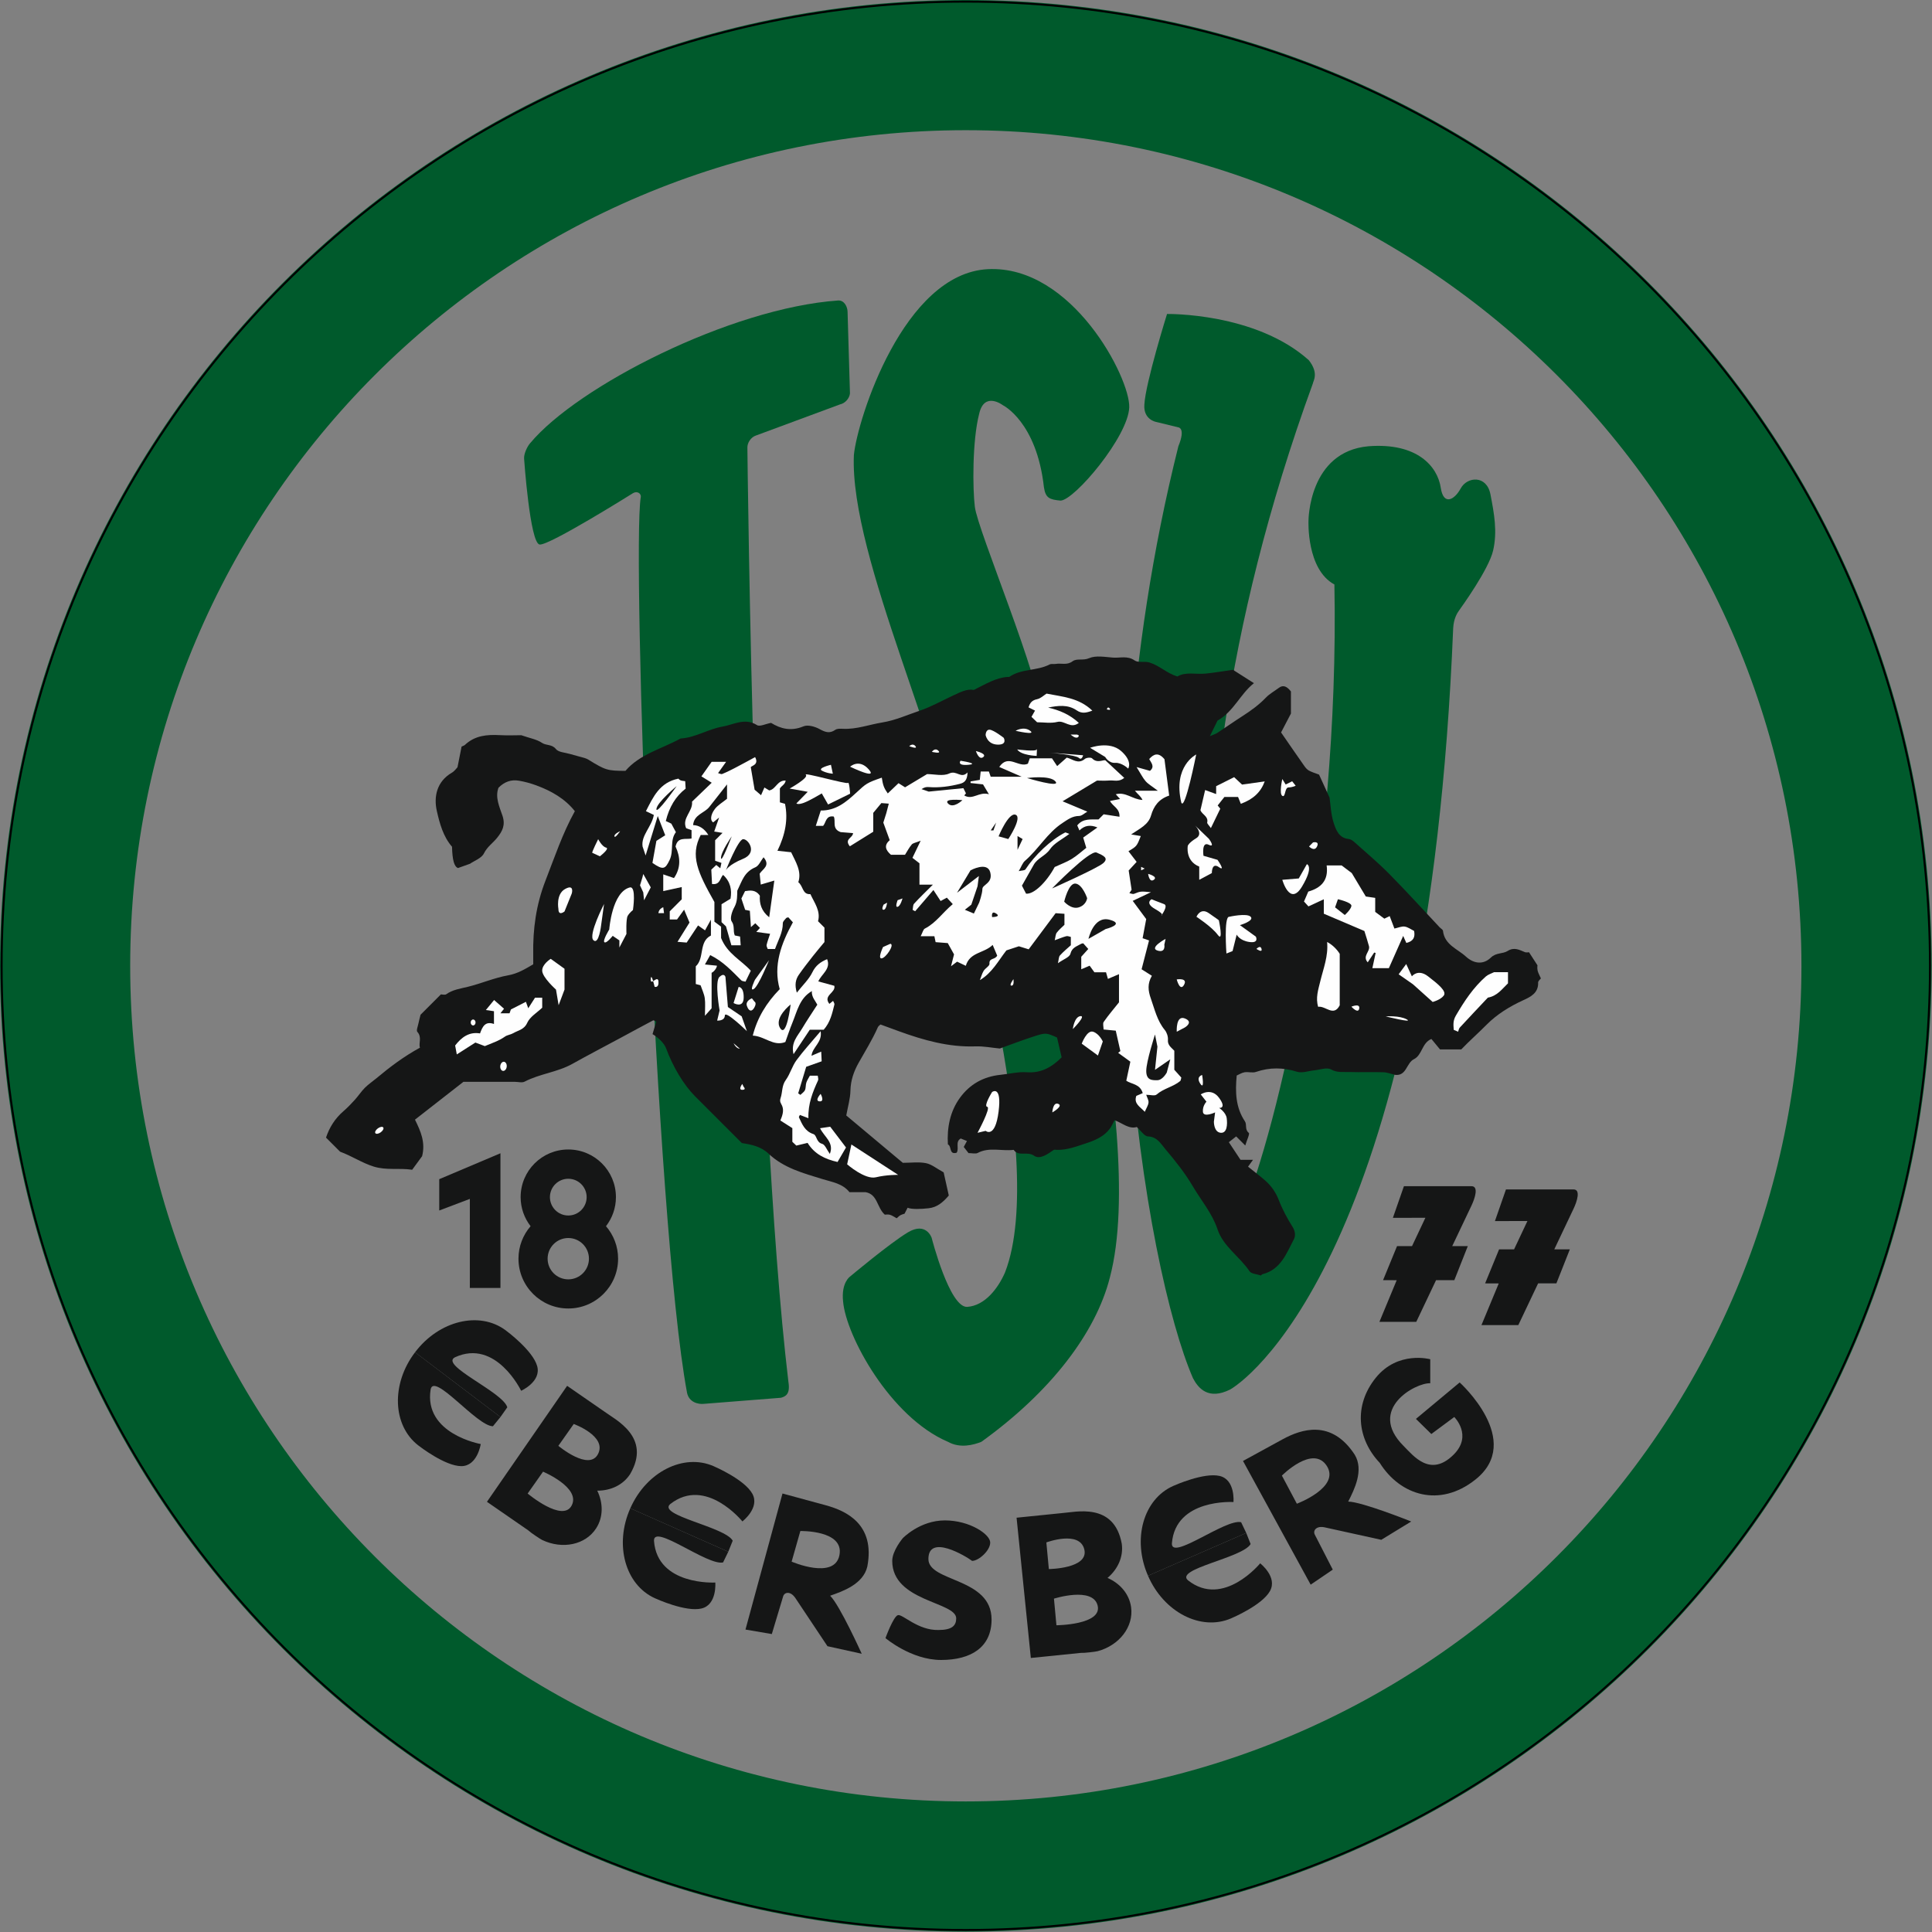 <?xml version="1.0" encoding="UTF-8"?>
<svg width="213px" height="213px" viewBox="0 0 213 213" version="1.1" xmlns="http://www.w3.org/2000/svg" xmlns:xlink="http://www.w3.org/1999/xlink">
    <rect x="0" y="0" width="213" height="213" fill="#808080" stroke="none"/>
    <!-- Generator: Sketch 62 (91390) - https://sketch.com -->
    <title>Logo-tsv-ebe</title>
    <desc>Created with Sketch.</desc>
    <g id="Page-1" stroke="none" stroke-width="1" fill="none" fill-rule="evenodd">
        <g id="Logo_TSV-EBERSBERG" transform="translate(0, -2)">
            <g id="Logo-tsv-ebe" transform="translate(0.108, 2.108)">
                <path d="M106.371,0.072 C47.664,0.072 0.072,47.664 0.072,106.371 C0.072,165.079 47.664,212.67 106.371,212.67 C165.078,212.67 212.67,165.079 212.67,106.371 C212.67,47.664 165.078,0.072 106.371,0.072 Z M106.371,198.497 C55.491,198.497 14.245,157.251 14.245,106.371 C14.245,55.491 55.491,14.246 106.371,14.246 C157.251,14.246 198.497,55.492 198.497,106.371 C198.497,157.251 157.251,198.497 106.371,198.497 L106.371,198.497 Z" id="Fill-1" fill="#005A2C"></path>
                <g id="Group-110" transform="translate(34.892, 28.85)">
                    <path d="M22.781,21.608 C22.743,21.053 23.151,20.234 23.448,19.904 C28.664,13.634 45.538,5.002 57.414,4.169 C58.084,4.14 58.434,4.864 58.443,5.42 L58.707,14.412 C58.654,14.966 58.165,15.511 57.619,15.623 L48.309,19.07 C47.784,19.256 47.375,19.863 47.399,20.42 C47.399,20.419 48.128,91.551 51.922,123.398 C52.135,124.731 51.634,124.994 51.097,125.144 L42.592,125.814 C42.04,125.878 40.963,125.68 40.743,124.586 C37.236,105.658 34.664,31.939 35.637,25.897 C35.74,25.446 35.242,25.127 34.771,25.422 C34.771,25.422 25.569,31.194 24.497,31.075 C23.426,30.956 22.781,21.608 22.781,21.608" id="Fill-2" fill="#005A2C"></path>
                    <path d="M89.497,15.956 C89.616,12.742 83.187,0.241 73.903,0.718 C64.617,1.194 59.536,17.25 59.14,21.194 C58.621,32.504 69.75,54.931 70.427,64.997 C70.427,64.997 80.718,98.649 75.807,111.313 C75.048,113.069 73.59,114.988 71.641,115.122 C69.691,115.256 67.712,107.503 67.712,107.503 C67.712,107.503 67.102,105.702 65.093,106.908 C63.084,108.113 58.707,111.788 58.707,111.788 C58.707,111.788 57.726,112.458 57.95,114.527 C58.262,118.292 63.142,127.295 69.519,130.003 C70.851,130.747 72.325,130.346 73.188,130.003 C80.851,124.497 85.807,117.979 87.355,111.908 C91.789,95.3 80.211,55.36 79.974,50.599 C79.735,45.837 72.801,29.587 72.474,26.908 C72.235,25.003 72.176,19.676 72.95,16.67 C73.516,14.14 75.569,15.718 75.569,15.718 C75.569,15.718 79.289,17.533 80.092,24.765 C80.272,25.956 80.711,26.122 81.934,26.233 C83.485,26.164 89.378,19.17 89.497,15.956" id="Fill-3" fill="#005A2C"></path>
                    <path d="M101.808,105.123 C101.808,105.123 89.736,68.158 109.735,13.337 C109.758,13.069 110.45,12.206 109.289,10.747 C103.397,5.48 93.664,5.658 93.664,5.658 C93.664,5.658 91.283,13.277 91.164,15.658 C91.045,17.325 92.473,17.563 92.473,17.563 L94.914,18.158 C94.914,18.158 95.747,18.218 94.914,20.241 C83.318,66.481 91.402,111.194 96.521,122.979 C97.102,124.095 98.218,125.435 100.628,124.23 C103.307,122.681 122.473,107.325 125.211,40.301 C125.271,39.23 125.646,38.647 125.866,38.337 C126.087,38.026 129.14,33.813 129.616,31.73 C130.093,29.646 129.735,27.682 129.319,25.539 C128.902,23.396 126.759,23.575 126.045,24.884 C125.331,26.194 124.14,26.789 123.843,24.825 C123.486,22.444 121.224,19.825 115.866,20.241 C109.259,20.837 109.259,28.456 109.259,28.456 C109.259,28.456 109.021,33.813 112.116,35.48 C112.712,66.551 105.926,95.361 101.808,105.123" id="Fill-4" fill="#005A2C"></path>
                    <path d="M11.365,82.916 C12.1,82.18 12.816,81.465 13.61,80.67 C13.758,80.67 14.05,80.762 14.201,80.654 C14.915,80.15 15.734,80.042 16.552,79.842 C18.054,79.477 19.498,78.842 21.012,78.572 C22.069,78.383 22.884,77.886 23.789,77.353 C23.789,76.992 23.794,76.643 23.788,76.295 C23.738,73.483 24.099,70.796 25.147,68.109 C26.149,65.538 27.016,62.928 28.376,60.473 C27.289,59.097 25.786,58.241 24.129,57.63 C23.508,57.401 22.857,57.222 22.204,57.111 C21.368,56.968 20.618,57.218 19.956,57.891 C19.566,58.941 20.063,59.988 20.39,60.953 C20.748,62.01 20.392,62.68 19.804,63.412 C19.338,63.992 18.714,64.394 18.353,65.127 C18.09,65.662 17.295,65.935 16.818,66.269 C16.329,66.444 15.912,66.592 15.496,66.741 C15.075,66.593 14.87,65.865 14.836,64.395 C13.854,63.269 13.468,61.8 13.162,60.462 C12.806,58.9 13.135,57.205 14.821,56.228 C15.118,56.055 15.33,55.736 15.439,55.627 C15.615,54.739 15.757,54.021 15.889,53.353 C16.062,53.268 16.181,53.239 16.257,53.167 C17.351,52.128 18.689,52.013 20.102,52.09 C20.992,52.138 21.888,52.098 22.47,52.098 C23.421,52.431 24.173,52.55 24.745,52.936 C25.227,53.261 25.849,53.069 26.287,53.623 C26.571,53.982 27.29,54.005 27.819,54.161 C28.35,54.318 28.89,54.449 29.422,54.602 C29.58,54.647 29.738,54.712 29.876,54.798 C31.738,55.951 31.978,56.027 33.956,56.027 C35.524,54.186 37.944,53.613 40.033,52.461 C41.678,52.365 43.097,51.411 44.65,51.151 C45.85,50.949 47.117,50.133 48.456,50.984 C48.765,51.181 49.411,50.847 50.008,50.738 C51.052,51.386 52.213,51.696 53.589,51.117 C54.061,50.919 54.843,51.143 55.349,51.419 C55.972,51.76 56.456,51.948 57.091,51.504 C57.297,51.36 57.648,51.378 57.929,51.391 C59.432,51.464 60.83,50.926 62.279,50.691 C63.726,50.455 65.026,49.858 66.388,49.398 C67.659,48.967 68.806,48.312 69.997,47.76 C70.85,47.364 71.614,46.951 72.361,47.107 C73.687,46.453 74.773,45.761 76.098,45.671 C76.157,45.666 76.234,45.694 76.274,45.666 C77.607,44.745 79.312,45.026 80.71,44.301 C80.899,44.203 81.171,44.277 81.398,44.237 C82.008,44.133 82.629,44.413 83.252,43.946 C83.713,43.6 84.415,43.895 85.067,43.608 C85.815,43.279 86.822,43.477 87.709,43.542 C88.497,43.601 89.303,43.306 90.085,43.851 C90.51,44.148 91.159,43.899 91.757,44.089 C92.861,44.441 93.643,45.272 94.805,45.624 C95.71,45.074 96.841,45.414 97.923,45.304 C98.946,45.2 99.961,45.023 100.929,44.885 C101.7,45.375 102.394,45.818 103.245,46.359 C101.717,47.572 101.025,49.481 99.231,50.484 C99.015,50.924 98.754,51.453 98.385,52.204 C98.78,52.032 99.025,51.963 99.226,51.831 C100.164,51.216 101.08,50.566 102.025,49.961 C102.948,49.369 103.82,48.731 104.584,47.934 C104.971,47.53 105.488,47.254 105.939,46.911 C106.508,46.476 106.911,46.759 107.323,47.271 C107.323,48.024 107.323,48.848 107.323,49.709 C106.988,50.349 106.631,51.035 106.236,51.792 C107.083,53.017 107.939,54.265 108.809,55.504 C108.944,55.696 109.114,55.894 109.315,56.002 C109.653,56.181 110.029,56.29 110.426,56.444 C110.768,57.194 111.133,57.996 111.579,58.971 C111.698,59.766 111.726,60.824 112.043,61.786 C112.29,62.539 112.617,63.435 113.684,63.539 C113.889,63.559 114.109,63.697 114.268,63.839 C115.575,65.008 116.923,66.136 118.153,67.382 C120.054,69.305 121.87,71.311 123.723,73.282 C123.845,73.412 124.071,73.524 124.086,73.663 C124.259,75.213 125.687,75.651 126.618,76.506 C127.483,77.3 128.532,77.423 129.357,76.621 C129.957,76.038 130.668,76.231 131.215,75.885 C131.941,75.428 132.504,75.764 133.129,76.018 C133.279,76.079 133.473,76.027 133.572,76.027 C133.855,76.463 134.098,76.84 134.503,77.466 C134.503,77.462 134.46,77.754 134.515,78.028 C134.568,78.292 134.72,78.536 134.881,78.911 C134.811,79.009 134.571,79.192 134.577,79.364 C134.62,80.532 133.726,80.953 132.928,81.318 C131.425,82.007 130.029,82.87 128.888,84.022 C127.974,84.946 126.995,85.802 126.103,86.737 C125.386,86.737 124.672,86.737 123.759,86.737 C123.511,86.437 123.175,86.03 122.809,85.586 C121.749,86.022 121.809,87.354 120.885,87.814 C120.041,88.234 120.08,89.689 118.81,89.545 C118.378,89.444 117.95,89.269 117.516,89.256 C116.268,89.216 115.015,89.274 113.767,89.229 C113.096,89.204 112.44,89.336 111.739,88.943 C111.281,88.686 110.507,88.989 109.876,89.048 C109.247,89.108 108.556,89.377 108.004,89.203 C106.46,88.719 104.983,88.701 103.459,89.222 C103.087,89.35 102.624,89.192 102.218,89.257 C101.902,89.308 101.608,89.502 101.344,89.617 C101.171,91.454 101.232,93.146 102.246,94.659 C102.499,95.038 102.208,95.568 102.679,95.941 C102.805,96.041 102.47,96.723 102.288,97.332 C101.869,96.912 101.62,96.663 101.287,96.33 C101.074,96.499 100.815,96.703 100.479,96.967 C100.894,97.592 101.292,98.195 101.766,98.911 C102.166,98.911 102.608,98.911 103.141,98.911 C102.923,99.212 102.798,99.386 102.596,99.666 C103.24,100.183 103.865,100.655 104.455,101.166 C105.153,101.771 105.657,102.492 106,103.382 C106.395,104.406 106.929,105.389 107.513,106.32 C107.809,106.79 107.836,107.311 107.661,107.643 C106.834,109.206 106.221,111.001 104.202,111.515 C104.106,111.539 104.032,111.652 104.019,111.663 C103.558,111.504 102.954,111.486 102.76,111.195 C101.676,109.58 99.865,108.464 99.239,106.594 C98.637,104.793 97.434,103.404 96.508,101.834 C95.65,100.377 94.581,99.029 93.483,97.737 C92.993,97.159 92.59,96.374 91.564,96.329 C91.155,96.312 90.772,95.685 90.329,95.292 C89.461,95.547 88.793,94.891 87.878,94.538 C87.706,94.852 87.563,95.204 87.342,95.498 C86.699,96.347 85.739,96.761 84.787,97.073 C83.731,97.419 82.669,97.84 81.519,97.813 C81.401,97.81 81.249,97.765 81.168,97.82 C80.501,98.277 79.65,98.914 79.005,98.458 C78.259,97.93 77.314,98.597 76.755,97.813 C75.439,97.976 74.071,97.472 72.786,98.153 C72.553,98.276 72.2,98.17 71.778,98.17 C71.656,98.014 71.481,97.788 71.251,97.491 C71.329,97.348 71.434,97.154 71.606,96.837 C71.485,96.789 71.275,96.704 70.911,96.556 C71.116,96.487 71.029,96.504 70.953,96.543 C70.26,96.899 70.785,97.647 70.468,98.128 C69.596,98.378 69.943,97.385 69.503,97.215 C69.394,95.353 69.744,93.558 70.839,92.063 C71.913,90.594 73.393,89.732 75.328,89.535 C76.284,89.438 77.25,89.186 78.22,89.256 C79.791,89.372 80.968,88.684 82.044,87.616 C81.878,86.897 81.714,86.187 81.537,85.425 C80.338,84.899 80.328,84.871 78.935,85.321 C77.68,85.727 76.447,86.202 75.227,86.639 C74.339,86.556 73.431,86.371 72.53,86.403 C69.583,86.505 66.827,85.724 64.105,84.735 C63.442,84.495 62.781,84.249 62.076,83.991 C62.023,84.042 61.846,84.147 61.779,84.299 C61.176,85.672 60.378,86.937 59.649,88.241 C59.137,89.156 58.781,90.157 58.76,91.274 C58.743,92.172 58.47,93.065 58.3,94.02 C60.426,95.801 62.492,97.531 64.534,99.241 C65.449,99.241 66.298,99.121 67.093,99.28 C67.714,99.404 68.266,99.875 69.036,100.293 C69.212,101.082 69.418,102.007 69.603,102.845 C68.938,103.626 68.302,104.147 67.376,104.251 C66.519,104.346 65.482,104.381 65.064,104.193 C64.976,104.364 64.885,104.54 64.723,104.852 C64.675,104.87 64.462,104.919 64.273,105.017 C64.126,105.093 64.011,105.228 63.861,105.355 C63.6,105.215 63.369,105.046 63.111,104.968 C62.905,104.907 62.665,104.956 62.547,104.956 C61.664,104.166 61.768,102.727 60.443,102.479 C59.853,102.479 59.265,102.479 58.654,102.479 C57.902,101.523 56.746,101.364 55.693,101.04 C53.56,100.383 51.403,99.821 49.714,98.216 C48.912,97.454 47.861,97.224 46.79,97.064 C45.072,95.347 43.347,93.621 41.622,91.896 C40.394,90.667 39.192,88.674 38.432,86.609 C38.248,86.11 37.637,85.461 36.94,85.052 C37.075,84.6 37.214,84.133 37.353,83.67 C37.205,83.61 37.069,83.504 37.007,83.537 C35.833,84.156 34.669,84.792 33.501,85.421 C31.7,86.392 29.885,87.336 28.1,88.333 C26.445,89.258 24.512,89.416 22.837,90.292 C22.557,90.439 22.134,90.313 21.776,90.313 C19.931,90.313 18.086,90.313 16.09,90.313 C14.399,91.634 12.613,93.027 10.751,94.481 C11.392,95.78 11.922,96.994 11.537,98.51 C11.243,98.912 10.841,99.46 10.442,100.005 C8.988,99.791 7.615,100.091 6.207,99.656 C4.923,99.26 3.818,98.502 2.496,98.014 C2.046,97.565 1.503,97.021 0.943,96.461 C1.311,95.349 1.931,94.356 2.861,93.552 C3.31,93.164 3.724,92.731 4.123,92.291 C4.509,91.865 4.823,91.373 5.226,90.969 C5.614,90.58 6.081,90.271 6.505,89.916 C7.978,88.682 9.506,87.526 11.299,86.548 C11.128,86.034 11.55,85.4 11.012,84.804 C10.874,84.651 11.073,84.183 11.135,83.863 C11.188,83.588 11.266,83.318 11.365,82.916" id="Fill-5" fill="#151616"></path>
                    <path d="M82.895,62.976 C82.086,63.592 81.223,63.994 80.763,64.668 C80.265,65.401 79.388,65.635 78.969,66.382 C78.562,67.107 78.151,67.829 77.667,68.684 C77.796,68.934 77.972,69.277 78.12,69.564 C78.976,69.671 80.379,68.287 81.279,66.627 C81.978,66.303 82.608,66.079 83.164,65.736 C83.744,65.379 84.253,64.909 84.76,64.514 C84.649,64.144 84.543,63.789 84.421,63.383 C84.955,63.003 85.449,62.652 85.989,62.268 C85.233,61.957 84.589,62.02 84.004,62.598 C83.885,62.322 83.82,62.174 83.764,62.042 C84.415,61.228 85.311,61.41 86.112,61.383 C86.351,61.143 86.562,60.933 86.677,60.817 C87.279,60.91 87.803,60.991 88.422,61.087 C88.465,60.148 87.676,59.953 87.378,59.348 C87.722,59.28 88.083,59.209 88.483,59.13 C88.311,58.94 88.2,58.816 88.013,58.608 C89.101,58.31 89.851,59.179 90.958,59.236 C90.767,58.821 90.443,58.614 90.121,58.216 C90.9,58.216 91.581,58.216 92.647,58.216 C91.991,57.715 91.588,57.492 91.302,57.166 C90.979,56.796 90.762,56.335 90.308,55.61 C91.002,55.806 91.381,55.914 91.782,56.027 C92.341,55.563 91.925,55.149 91.697,54.726 C92.202,54.151 92.725,53.957 93.38,54.744 C93.542,55.989 93.717,57.345 93.9,58.755 C92.761,59.13 92.197,59.916 91.901,60.946 C91.606,61.969 90.675,62.38 89.708,63.037 C90.179,63.116 90.472,63.165 90.772,63.215 C90.329,64.339 90.329,64.339 89.411,64.887 C89.688,65.25 89.959,65.603 90.312,66.063 C90.05,66.347 89.782,66.638 89.436,67.014 C89.525,67.598 89.626,68.264 89.758,69.133 C89.774,69.108 89.659,69.286 89.513,69.511 C89.699,69.543 89.888,69.638 90.019,69.588 C90.735,69.306 90.73,69.293 91.891,69.407 C91.091,69.787 90.514,70.06 89.881,70.361 C90.375,71.027 90.829,71.639 91.368,72.367 C91.249,73 91.114,73.719 90.971,74.479 C91.132,74.534 91.338,74.606 91.68,74.724 C91.399,75.809 91.114,76.912 90.859,77.902 C91.362,78.221 91.692,78.43 91.992,78.621 C91.496,79.481 91.564,80.241 91.875,81.119 C92.301,82.324 92.571,83.57 93.415,84.597 C93.643,84.874 93.79,85.327 93.762,85.683 C93.714,86.277 94.122,86.511 94.467,86.887 C94.467,87.55 94.467,88.254 94.467,88.984 C94.734,89.283 94.999,89.578 95.239,89.845 C95.185,90.019 95.187,90.165 95.115,90.225 C94.338,90.869 93.288,91.035 92.51,91.715 C92.307,91.892 91.82,91.741 91.368,91.741 C91.467,92.046 91.647,92.33 91.622,92.594 C91.593,92.907 91.387,93.204 91.211,93.618 C90.676,93.041 89.976,92.728 90.277,91.861 C90.51,91.761 90.744,91.661 90.985,91.558 C90.691,90.528 89.723,90.579 89.172,90.191 C89.328,89.46 89.47,88.797 89.62,88.092 C89.136,87.74 88.707,87.429 88.277,87.118 C88.358,87.053 88.439,86.988 88.519,86.922 C88.358,86.21 88.197,85.497 88.01,84.671 C87.639,84.636 87.193,84.592 86.668,84.541 C86.668,84.245 86.556,83.886 86.687,83.698 C87.213,82.944 87.814,82.244 88.367,81.548 C88.367,80.562 88.367,79.566 88.367,78.442 C87.922,78.632 87.579,78.778 87.147,78.963 C87.073,78.707 87.015,78.504 86.938,78.237 C86.559,78.237 86.16,78.237 85.659,78.237 C85.474,77.979 85.273,77.701 85.133,77.509 C84.79,77.655 84.55,77.757 84.206,77.904 C84.206,77.356 84.206,76.956 84.206,76.524 C84.432,76.275 84.698,75.979 84.981,75.665 C84.745,75.398 84.593,75.228 84.427,75.042 C84.345,75.061 84.251,75.062 84.182,75.103 C83.72,75.382 83.186,75.488 83.009,76.2 C82.916,76.575 82.238,76.803 81.635,77.233 C81.733,76.83 81.717,76.531 81.859,76.376 C82.256,75.94 82.717,75.564 83.058,75.252 C83.058,74.853 83.058,74.62 83.058,74.337 C82.889,74.304 82.712,74.215 82.568,74.253 C82.198,74.349 81.842,74.501 81.279,74.703 C81.374,74.326 81.372,74.047 81.504,73.87 C81.751,73.542 82.077,73.274 82.353,72.999 C82.353,72.615 82.353,72.26 82.353,71.786 C82.076,71.767 81.799,71.748 81.38,71.72 C80.444,72.975 79.468,74.283 78.411,75.702 C78.204,75.639 77.835,75.525 77.329,75.368 C76.971,75.486 76.448,75.658 75.953,75.821 C75.05,76.983 74.381,78.298 73.034,79.096 C73.167,78.756 73.258,78.391 73.443,78.082 C73.621,77.788 74.112,77.533 74.089,77.297 C74.025,76.621 74.698,76.881 74.939,76.397 C74.812,76.097 74.641,75.692 74.44,75.218 C73.494,76.153 71.925,75.993 71.479,77.521 C71.176,77.376 70.89,77.24 70.519,77.064 C70.38,77.168 70.202,77.301 69.848,77.568 C69.973,77.078 70.059,76.74 70.181,76.261 C70.019,75.969 69.777,75.534 69.49,75.017 C69.055,74.983 68.609,74.949 68.15,74.913 C68.108,74.712 68.074,74.549 68.014,74.261 C67.6,74.261 67.159,74.261 66.502,74.261 C66.718,73.849 66.778,73.511 66.962,73.417 C68.196,72.789 68.928,71.643 70.042,70.72 C69.764,70.418 69.577,70.214 69.387,70.008 C69.152,70.135 68.924,70.258 68.701,70.378 C68.421,69.948 68.182,69.582 67.908,69.164 C67.202,69.986 66.549,70.745 65.896,71.504 C65.803,71.454 65.711,71.404 65.618,71.355 C65.667,71.122 65.64,70.82 65.778,70.67 C66.4,69.991 67.068,69.355 67.848,68.575 C67.252,68.575 66.853,68.575 66.37,68.575 C66.37,67.767 66.37,67.014 66.37,66.219 C66.069,65.985 65.791,65.769 65.596,65.618 C65.877,65.032 66.11,64.546 66.502,63.73 C65.955,63.95 65.66,63.982 65.519,64.146 C65.23,64.482 65.024,64.888 64.776,65.28 C64.229,65.28 63.711,65.28 63.225,65.28 C62.615,64.752 62.441,64.222 63.092,63.672 C62.851,63.011 62.625,62.393 62.385,61.734 C62.485,61.421 62.607,61.055 62.716,60.684 C62.806,60.372 62.881,60.055 62.988,59.643 C62.796,59.628 62.518,59.607 62.169,59.58 C61.93,59.869 61.666,60.187 61.276,60.658 C61.276,61.197 61.276,61.954 61.276,62.739 C60.394,63.288 59.545,63.816 58.694,64.346 C58.042,63.534 59.013,63.447 59.049,62.892 C58.585,62.854 58.038,62.81 57.678,62.781 C56.68,62.421 57.18,61.59 56.921,61.065 C56.032,60.916 56.083,61.719 55.747,62.095 C55.505,62.095 55.268,62.095 54.94,62.095 C55.123,61.53 55.297,60.995 55.49,60.4 C57.16,60.421 58.288,59.462 59.37,58.465 C60.5,57.425 60.535,57.358 62.217,56.777 C62.338,57.607 62.461,57.938 62.875,58.516 C63.249,58.16 63.619,57.807 64.06,57.387 C64.274,57.522 64.507,57.667 64.783,57.841 C65.569,57.369 66.377,56.883 67.208,56.385 C68.013,56.385 68.967,56.641 69.648,56.319 C70.491,55.921 70.943,56.959 71.67,56.202 C71.64,57.107 71.308,57.334 70.814,57.462 C69.688,57.752 68.553,57.902 67.389,57.816 C67.167,57.798 66.943,57.813 66.593,58.041 C66.808,58.115 67.022,58.188 67.392,58.315 C68.391,58.216 69.712,58.086 71.212,57.936 C71.236,57.986 71.364,58.244 71.495,58.509 C71.506,58.496 71.409,58.616 71.308,58.74 C72.256,59.295 72.92,58.282 74.026,58.605 C73.69,58.043 73.523,57.766 73.376,57.52 C72.874,57.465 72.438,57.417 72.001,57.369 C72.003,57.309 72.004,57.25 72.007,57.192 C72.334,57.136 72.66,57.082 73.02,57.021 C73.05,56.733 73.081,56.451 73.119,56.098 C73.387,56.098 73.663,56.098 74.022,56.098 C74.062,56.215 74.134,56.418 74.223,56.676 C75.24,56.676 76.277,56.676 77.637,56.676 C76.62,56.232 75.899,55.918 75.167,55.599 C76.171,54.117 77.272,55.719 78.324,55.24 C78.369,55.109 78.442,54.903 78.53,54.647 C79.268,54.647 80.025,54.647 80.98,54.647 C81.09,54.812 81.286,55.107 81.55,55.503 C81.951,55.15 82.246,54.888 82.607,54.568 C83.212,54.699 83.851,55.353 84.604,54.712 C84.776,54.564 85.283,54.524 85.405,54.653 C85.955,55.234 86.654,54.782 86.864,54.864 C87.723,55.663 88.302,56.202 88.947,56.804 C88.371,57.279 87.827,57.051 87.34,57.089 C86.809,57.131 86.273,57.099 85.942,57.099 C84.635,57.885 83.483,58.579 82.149,59.383 C83.151,59.802 83.941,60.134 84.877,60.526 C84.566,60.698 84.269,60.998 83.97,61 C83.224,61.004 82.706,61.402 82.136,61.776 C80.464,62.873 79.494,64.659 78.008,65.94 C77.727,66.182 77.6,66.6 77.316,67.082 C77.624,67.007 77.965,67.026 78.057,66.885 C79.063,65.346 80.841,63.632 82.441,62.818 C82.474,62.8 82.542,62.85 82.895,62.976" id="Fill-6" fill="#FEFEFE"></path>
                    <path d="M54.503,80.312 C53.159,81.081 52.887,82.514 52.365,83.786 C52.073,84.497 51.834,85.231 51.583,85.923 C50.263,86.443 49.331,85.284 47.992,85.216 C48.496,83.245 49.482,81.616 50.963,80.095 C50.224,77.481 51.124,75.07 52.415,72.726 C52.235,72.528 52.081,72.358 51.913,72.174 C51.831,72.202 51.719,72.204 51.672,72.26 C51.532,72.434 51.306,72.628 51.307,72.813 C51.311,73.866 50.773,74.734 50.447,75.665 C50.169,75.665 49.932,75.665 49.641,75.665 C49.599,75.531 49.486,75.362 49.516,75.225 C49.598,74.85 49.741,74.487 49.903,73.991 C49.4,73.924 48.921,73.861 48.379,73.789 C48.556,73.593 48.67,73.468 48.784,73.344 C48.618,73.178 48.45,73.01 48.269,72.829 C48.146,72.938 48.023,73.048 47.788,73.256 C47.746,72.614 47.709,72.055 47.67,71.455 C47.496,71.42 47.335,71.386 47.152,71.349 C47.021,70.957 46.882,70.541 46.736,70.104 C46.85,69.874 46.997,69.577 47.139,69.287 C47.718,69.2 48.303,69.107 48.773,69.792 C48.716,70.627 48.919,71.472 49.803,72.171 C49.989,70.836 50.162,69.598 50.368,68.124 C49.777,68.298 49.389,68.412 48.873,68.564 C48.831,68.157 48.793,67.774 48.752,67.364 C49.075,66.849 49.978,66.485 49.179,65.555 C48.871,65.955 48.656,66.498 48.279,66.658 C47.706,66.901 47.311,67.257 47.012,67.744 C46.754,68.165 46.574,68.635 46.285,69.238 C46.26,69.731 46.329,70.4 45.96,71.059 C45.703,71.517 45.449,72.312 45.667,72.625 C46.028,73.144 45.791,73.652 46.009,74.174 C46.138,74.201 46.301,74.234 46.59,74.292 C46.609,74.558 46.632,74.88 46.66,75.261 C46.291,75.261 46.01,75.261 45.634,75.261 C45.467,74.673 45.285,74.034 45.039,73.171 C45.012,73.145 44.797,72.942 44.548,72.706 C44.548,72.091 44.548,71.453 44.548,70.733 C44.837,70.555 45.17,70.351 45.536,70.126 C45.709,69.162 45.538,68.246 44.719,67.497 C44.367,67.849 44.402,68.628 43.501,68.501 C43.475,67.98 43.446,67.425 43.42,66.921 C43.651,66.703 43.814,66.549 43.968,66.403 C44.11,66.519 44.23,66.62 44.41,66.768 C44.459,66.54 44.493,66.378 44.537,66.175 C44.31,66.098 44.103,66.027 43.843,65.939 C43.843,65.322 43.843,64.685 43.843,63.679 C43.995,63.527 44.349,63.174 44.657,62.865 C44.453,62.833 44.125,62.781 43.74,62.719 C43.902,62.258 44.036,61.874 44.282,61.173 C43.876,61.506 43.755,61.603 43.632,61.704 C43.297,61.538 43.3,60.912 43.808,60.238 C44.133,59.807 44.647,59.519 45.154,59.103 C45.154,58.746 45.154,58.304 45.154,57.52 C44.375,58.511 43.789,59.264 43.195,60.012 C42.643,60.706 41.52,60.832 41.413,62.008 C42.057,62.022 42.646,62.377 43.092,63.095 C42.769,63.095 42.492,63.095 42.253,63.095 C41.073,65.387 41.911,67.204 43.762,70.486 C43.762,71.145 43.762,71.853 43.762,72.653 C44.007,72.836 44.29,73.047 44.498,73.203 C44.498,73.814 44.498,74.288 44.498,74.454 C45.202,76.215 46.7,76.875 47.775,78.064 C47.594,78.436 47.404,78.828 47.191,79.268 C47.029,79.221 46.824,79.225 46.723,79.124 C45.699,78.103 44.719,77.033 43.299,76.34 C43.123,76.656 42.941,76.977 42.717,77.374 C43.153,77.418 43.597,77.463 44.04,77.507 C44.037,77.739 43.723,78.182 43.454,78.288 C43.454,79.614 43.454,80.966 43.454,82.205 C43.215,82.472 43.06,82.647 42.718,83.031 C42.718,82.237 42.778,81.653 42.699,81.091 C42.63,80.608 42.4,80.149 42.238,79.668 C42.094,79.631 41.933,79.589 41.709,79.53 C41.709,78.915 41.709,78.275 41.709,77.578 C42.699,76.682 42.007,74.86 43.379,74.182 C43.379,73.683 43.379,73.284 43.379,72.432 C43.036,73.053 42.874,73.347 42.728,73.612 C42.393,73.375 42.218,73.251 41.961,73.069 C41.546,73.693 41.16,74.274 40.705,74.959 C40.494,74.941 40.172,74.915 39.694,74.876 C40.193,74.074 40.601,73.418 41.017,72.751 C40.822,72.285 40.653,71.879 40.423,71.331 C40.141,71.721 39.906,72.045 39.64,72.415 C39.446,72.415 39.166,72.415 38.838,72.415 C38.838,72.095 38.838,71.814 38.838,71.514 C39.281,71.072 39.743,70.609 40.16,70.191 C40.16,69.744 40.16,69.341 40.16,68.838 C39.453,68.994 38.824,69.132 38.122,69.286 C38.122,68.642 38.122,68.123 38.122,67.44 C38.489,67.566 38.82,67.68 39.303,67.847 C40.09,66.71 40.012,65.505 39.478,64.375 C39.717,63.255 40.59,63.627 41.242,63.485 C41.242,63.162 41.242,62.882 41.242,62.566 C41.059,62.499 40.853,62.424 40.646,62.349 C40.152,61.229 41.411,60.499 41.297,59.422 C41.999,58.747 42.726,58.049 43.466,57.338 C43.087,57.104 42.767,56.907 42.328,56.636 C42.758,56.026 43.158,55.459 43.458,55.033 C44.05,55.033 44.45,55.033 45.052,55.033 C44.691,55.538 44.441,55.89 44.165,56.276 C44.314,56.31 44.506,56.422 44.629,56.371 C45.138,56.161 45.63,55.912 46.119,55.658 C46.834,55.285 47.541,54.895 48.249,54.513 C48.722,55.383 47.804,55.462 47.773,55.631 C47.937,56.589 48.05,57.255 48.195,58.107 C48.291,58.189 48.54,58.403 48.904,58.713 C49.069,58.334 49.172,58.098 49.275,57.862 C49.453,57.971 49.632,58.079 49.804,58.184 C50.535,58.075 50.68,57.053 51.615,57.096 C51.566,57.526 51.19,57.642 50.981,57.97 C50.981,58.409 50.981,58.928 50.981,59.499 C51.105,59.535 51.264,59.58 51.545,59.661 C51.905,61.371 51.574,63.064 50.713,64.839 C51.35,64.907 51.784,64.953 52.221,65 C52.72,66.068 53.407,67.093 53.014,68.306 C53.569,68.739 53.451,69.684 54.345,69.617 C54.787,70.583 55.495,71.471 55.188,72.606 C55.437,72.854 55.647,73.065 55.895,73.312 C55.895,73.793 55.895,74.311 55.895,74.902 C55.487,75.396 55.041,75.914 54.62,76.451 C54.094,77.121 53.569,77.794 53.081,78.492 C52.708,79.023 52.593,79.622 52.848,80.482 C53.504,79.647 54.187,79.012 54.565,78.229 C54.92,77.495 55.447,77.1 56.188,76.787 C56.634,77.877 55.561,78.43 55.217,79.242 C55.417,79.89 55.335,80.352 54.503,80.312" id="Fill-7" fill="#FEFEFE"></path>
                    <path d="M109.253,70.971 C109.07,70.769 108.915,70.6 108.763,70.433 C108.928,70.049 109.08,69.698 109.236,69.337 C110.641,68.938 111.484,68.109 111.261,66.457 C111.831,66.457 112.347,66.457 112.916,66.457 C113.203,66.674 113.559,66.942 114.029,67.296 C114.481,68.048 115.022,68.952 115.578,69.879 C115.939,69.932 116.268,69.981 116.615,70.032 C116.615,70.538 116.615,71.004 116.615,71.576 C116.902,71.79 117.232,72.035 117.622,72.324 C117.7,72.287 117.928,72.176 118.21,72.039 C118.394,72.523 118.564,72.971 118.731,73.413 C119.172,73.319 119.533,73.147 119.861,73.196 C120.224,73.25 120.557,73.505 120.901,73.673 C121.033,74.338 120.851,74.809 120.046,75 C119.937,74.758 119.832,74.522 119.699,74.225 C119.157,75.444 118.633,76.625 118.121,77.778 C117.45,77.778 116.932,77.778 116.302,77.778 C116.426,77.202 116.544,76.652 116.662,76.103 C116.609,76.088 116.556,76.075 116.502,76.061 C116.269,76.416 116.034,76.77 115.789,77.139 C115.159,76.444 116.087,75.951 115.927,75.354 C115.785,74.819 115.608,74.292 115.422,73.683 C114.052,73.1 112.54,72.456 110.95,71.779 C110.95,71.267 110.95,70.826 110.95,70.186 C110.294,70.49 109.812,70.713 109.253,70.971" id="Fill-8" fill="#FEFEFE"></path>
                    <path d="M58.271,97.55 C57.852,98.268 57.573,98.748 57.339,99.148 C55.95,98.839 54.8,98.28 54.036,97.044 C53.627,97.141 53.261,97.229 52.795,97.341 C52.742,97.291 52.579,97.136 52.355,96.924 C52.355,96.459 52.355,95.941 52.355,95.416 C51.886,95.118 51.458,94.845 51.033,94.575 C51.264,94.034 51.442,93.486 51.235,92.975 C51.111,92.668 50.913,92.529 51.063,92.087 C51.279,91.448 51.176,90.74 51.631,90.11 C52.111,89.447 52.326,88.593 52.809,87.933 C53.583,86.876 54.481,85.91 55.475,84.728 C55.681,85.979 54.575,86.451 54.466,87.439 C54.85,87.275 55.119,87.16 55.537,86.981 C55.557,87.395 55.569,87.673 55.588,88.05 C55.044,88.243 54.48,88.443 53.882,88.655 C53.599,89.592 53.298,90.587 52.998,91.581 C53.08,91.638 53.161,91.695 53.244,91.751 C53.416,91.578 53.652,91.433 53.746,91.224 C53.857,90.975 53.812,90.66 53.899,90.395 C53.982,90.136 54.146,89.904 54.288,89.633 C54.547,89.633 54.827,89.633 55.156,89.633 C55.173,89.826 55.25,90.017 55.191,90.146 C54.608,91.421 54.077,92.707 54.126,94.322 C53.74,94.174 53.467,94.069 53.19,93.963 C53.161,94.034 53.053,94.165 53.084,94.231 C53.439,94.989 53.727,95.76 54.677,96.073 C55.066,96.202 54.978,96.975 55.634,97.145 C55.959,97.23 56.156,97.802 56.487,98.259 C56.989,96.989 55.868,96.391 55.412,95.425 C55.824,95.365 56.091,95.327 56.53,95.262 C57.066,95.967 57.639,96.72 58.271,97.55" id="Fill-9" fill="#FEFEFE"></path>
                    <path d="M18.45,86.374 C17.972,86.194 17.663,86.078 17.41,85.982 C16.728,86.416 16.118,86.805 15.361,87.289 C15.281,86.862 15.233,86.601 15.179,86.306 C15.884,85.399 16.715,84.773 17.922,84.974 C18.196,84.224 18.49,83.592 19.459,83.934 C19.459,83.396 19.459,82.998 19.459,82.527 C19.148,82.481 18.82,82.431 18.568,82.394 C18.837,82.067 19.117,81.726 19.473,81.293 C19.843,81.617 20.212,81.94 20.57,82.254 C20.43,82.43 20.336,82.548 20.172,82.755 C20.561,82.755 20.841,82.755 21.177,82.755 C21.229,82.607 21.301,82.4 21.324,82.335 C21.946,82.017 22.469,81.749 22.981,81.488 C23.046,81.667 23.12,81.873 23.239,82.203 C23.527,81.753 23.759,81.391 23.987,81.034 C24.224,81.034 24.46,81.034 24.778,81.034 C24.778,81.432 24.778,81.824 24.778,82.14 C24.21,82.685 23.429,83.134 23.13,83.799 C22.784,84.574 22.129,84.623 21.585,84.948 C21.305,85.114 20.935,85.139 20.674,85.323 C19.985,85.812 19.192,86.06 18.45,86.374" id="Fill-10" fill="#FEFEFE"></path>
                    <path d="M37.367,63.745 C37.793,63.475 38.122,63.266 38.339,63.128 C38.051,62.386 37.795,61.724 37.517,61.009 C37.11,62.332 36.71,63.63 36.178,65.358 C35.987,64.794 35.915,64.58 35.842,64.365 C35.661,63.146 36.846,62.203 37.086,60.89 C36.775,60.741 36.533,60.625 36.212,60.472 C37.016,58.906 37.721,57.3 39.798,56.885 C39.777,56.867 39.882,57.002 40.02,57.067 C40.164,57.134 40.341,57.132 40.543,57.167 C40.558,57.426 40.572,57.654 40.591,57.987 C39.478,58.841 38.778,60.038 38.404,61.559 C38.564,61.635 38.744,61.72 39.012,61.847 C39.136,62.079 39.319,62.417 39.517,62.786 C38.826,63.681 39.308,64.848 38.822,65.858 C38.339,66.861 38.127,67.002 36.93,66.177 C37.074,65.375 37.231,64.501 37.367,63.745" id="Fill-11" fill="#FEFEFE"></path>
                    <path d="M101.934,57.541 C102.703,57.433 103.538,57.316 104.433,57.191 C103.998,58.387 103.152,59.166 101.799,59.66 C101.686,59.381 101.547,59.036 101.495,58.908 C100.81,58.908 100.46,58.908 99.987,58.908 C99.797,59.149 99.541,59.472 99.247,59.842 C99.264,59.864 99.359,59.982 99.534,60.201 C99.239,60.807 98.917,61.473 98.498,62.337 C98.285,62.024 98.066,61.844 98.093,61.718 C98.241,61.041 97.549,60.869 97.345,60.372 C97.503,59.695 97.667,58.989 97.864,58.143 C98.222,58.273 98.599,58.41 99.079,58.586 C99.079,58.203 99.079,57.924 99.079,57.717 C99.748,57.381 100.336,57.086 101.061,56.722 C101.233,56.883 101.479,57.114 101.934,57.541" id="Fill-12" fill="#FEFEFE"></path>
                    <path d="M111.312,74.895 C111.86,75.172 112.391,75.693 112.703,76.2 C112.703,78.068 112.703,79.959 112.703,81.874 C112.027,83.193 111.125,81.894 110.326,82.042 C110.025,81.068 110.334,80.157 110.561,79.217 C110.901,77.811 111.457,76.447 111.312,74.895" id="Fill-13" fill="#FEFEFE"></path>
                    <path d="M125.274,84.582 C125.239,84.05 125.164,83.596 125.511,83.003 C126.437,81.419 127.432,79.91 128.817,78.693 C129.058,78.482 129.396,78.384 129.706,78.225 C130.188,78.225 130.707,78.225 131.253,78.225 C131.253,78.624 131.253,78.971 131.253,79.452 C130.642,80.025 130.085,80.851 129.034,81.028 C128,82.127 126.962,83.222 125.938,84.332 C125.834,84.444 125.814,84.634 125.756,84.788 C125.595,84.719 125.434,84.65 125.274,84.582" id="Fill-14" fill="#FEFEFE"></path>
                    <path d="M80.556,49.052 C81.803,49.341 82.932,49.806 83.94,50.742 C83.019,51.449 82.374,50.431 81.577,50.631 C80.856,50.813 80.054,50.67 79.339,50.67 C79.124,50.463 78.953,50.298 78.718,50.074 C78.844,49.852 78.976,49.62 79.11,49.384 C78.888,49.274 78.651,49.156 78.396,49.029 C78.549,48.523 78.784,48.242 79.329,48.13 C79.737,48.046 80.09,47.691 80.379,47.511 C82.139,47.863 83.935,47.957 85.428,49.389 C84.708,49.653 84.254,49.735 83.686,49.347 C82.731,48.696 81.643,48.829 80.556,49.052" id="Fill-15" fill="#FEFEFE"></path>
                    <path d="M54.503,80.312 C54.741,79.956 54.979,79.599 55.217,79.242 C55.802,79.401 56.387,79.561 56.983,79.724 C57.171,80.499 55.696,80.78 56.437,81.718 C56.556,81.622 56.674,81.527 56.846,81.387 C56.901,81.528 57.02,81.676 56.992,81.787 C56.752,82.751 56.545,83.734 55.814,84.566 C55.33,84.566 54.813,84.566 54.281,84.566 C53.699,85.44 53.14,86.28 52.486,87.264 C52.166,85.982 52.948,85.247 53.434,84.428 C53.948,83.562 54.516,82.728 55.108,81.806 C54.92,81.423 54.461,80.971 54.503,80.312" id="Fill-16" fill="#FEFEFE"></path>
                    <path d="M7.252,95.342 C7.164,95.223 6.9,95.267 6.661,95.442 C6.422,95.616 6.299,95.855 6.386,95.974 C6.474,96.093 6.738,96.049 6.977,95.874 C7.216,95.699 7.339,95.461 7.252,95.342" id="Fill-17" fill="#FEFEFE"></path>
                    <path d="M20.154,88.566 C20.184,88.289 20.367,88.08 20.563,88.101 C20.759,88.122 20.894,88.365 20.865,88.642 C20.835,88.92 20.652,89.129 20.456,89.108 C20.26,89.087 20.125,88.844 20.154,88.566" id="Fill-18" fill="#FEFEFE"></path>
                    <path d="M17.429,83.768 C17.429,83.949 17.309,84.096 17.161,84.096 C17.013,84.096 16.893,83.949 16.893,83.768 C16.893,83.587 17.013,83.441 17.161,83.441 C17.309,83.441 17.429,83.587 17.429,83.768" id="Fill-19" fill="#FEFEFE"></path>
                    <path d="M26.298,80.144 L26.588,81.864 L27.236,80.144 L27.236,77.846 L25.718,76.752 C25.718,76.752 24.731,77.355 24.778,78.091 C24.825,78.828 26.298,80.144 26.298,80.144" id="Fill-20" fill="#FEFEFE"></path>
                    <path d="M26.566,71.261 C26.566,72.087 27.236,71.529 27.236,71.529 L28.039,69.542 C28.039,69.542 28.352,68.471 27.303,69.051 C26.254,69.631 26.566,71.261 26.566,71.261" id="Fill-21" fill="#FEFEFE"></path>
                    <path d="M32.169,73.515 C32.169,73.515 31.416,74.743 31.636,74.922 C31.856,75.1 32.548,74.218 32.548,74.218 L33.285,74.72 L33.285,75.502 L34.066,74.007 C34.066,74.007 33.999,72.377 34.2,72.02 C34.401,71.663 34.781,71.372 34.781,71.372 C34.781,71.372 35.182,68.729 34.445,68.879 C32.459,69.386 32.169,73.515 32.169,73.515" id="Fill-22" fill="#FEFEFE"></path>
                    <path d="M31.596,70.703 C31.596,70.703 29.819,74.14 30.425,74.698 C31.03,75.256 31.276,73.024 31.276,73.024 L31.596,70.703 Z" id="Fill-23" fill="#FEFEFE"></path>
                    <polygon id="Fill-24" fill="#FEFEFE" points="35.919 67.399 36.745 68.872 36.008 70.296 35.919 69.43 35.561 68.65 35.824 67.779"></polygon>
                    <path d="M38.122,71.06 C37.593,71.261 37.593,71.713 37.593,71.713 L38.207,71.713 L38.122,71.06 Z" id="Fill-25" fill="#FEFEFE"></path>
                    <path d="M36.745,78.984 C36.7,79.81 37.526,78.472 37.593,79.242 C37.66,80.01 37.169,79.832 37.169,79.832 C37.169,79.832 36.789,78.158 36.745,78.984" id="Fill-26" fill="#FEFEFE"></path>
                    <path d="M44.334,82.443 L44.066,83.56 C44.066,83.56 44.892,83.627 44.914,83.002 C44.936,82.376 47.347,84.728 47.347,84.728 L46.767,83.091 L45.249,82.064 L44.981,78.755 C44.981,78.755 44.847,78.236 44.311,78.755 C43.776,79.274 44.334,82.443 44.334,82.443" id="Fill-27" fill="#FEFEFE"></path>
                    <path d="M45.874,81.626 C45.874,81.626 46.968,82.265 46.99,81.038 C47.012,79.81 46.432,79.85 46.432,79.85 L45.874,81.626 Z" id="Fill-28" fill="#FEFEFE"></path>
                    <path d="M48.24,79.051 C48.24,79.051 47.57,80.412 48.106,80.078 C48.642,79.743 49.78,76.908 49.78,76.908 L48.24,79.051 Z" id="Fill-29" fill="#FEFEFE"></path>
                    <path d="M47.899,81.105 C47.899,81.105 47.146,81.372 47.347,81.953 C47.548,82.533 47.883,82.644 48.173,82.109 C48.463,81.573 48.173,81.462 48.173,81.462 L47.899,81.105 Z" id="Fill-30" fill="#FEFEFE"></path>
                    <path d="M58.865,97.221 L58.397,99.408 C58.397,99.408 60.361,101.127 61.566,100.836 C62.771,100.546 64.021,100.569 64.021,100.569 L58.865,97.221 Z" id="Fill-31" fill="#FEFEFE"></path>
                    <path d="M45.874,86.057 C46.187,86.684 46.566,86.662 46.566,86.662 L45.874,86.057 Z" id="Fill-32" fill="#FEFEFE"></path>
                    <path d="M46.834,90.546 C46.834,90.546 46.342,91.194 46.834,91.194 C47.325,91.193 46.99,90.87 46.99,90.87 L46.834,90.546 Z" id="Fill-33" fill="#FEFEFE"></path>
                    <path d="M55.472,91.64 C55.472,91.64 54.758,92.421 55.36,92.466 C55.964,92.51 55.472,91.64 55.472,91.64" id="Fill-34" fill="#FEFEFE"></path>
                    <path d="M52.168,81.78 C52.168,81.78 50.298,83.232 51.009,84.386 C51.72,85.539 52.168,81.78 52.168,81.78" id="Fill-35" fill="#151616"></path>
                    <path d="M45.026,66.997 C45.026,66.997 46.365,63.604 46.923,63.56 C47.481,63.515 48.574,65.049 46.923,65.725 C45.272,66.401 45.026,66.997 45.026,66.997" id="Fill-36" fill="#151616"></path>
                    <path d="M45.673,63.247 C45.673,63.247 44.468,64.982 44.49,65.636 C44.512,66.29 45.673,63.247 45.673,63.247" id="Fill-37" fill="#151616"></path>
                    <path d="M39.601,57.711 C39.601,57.711 37.414,59.52 37.37,60.234 C37.325,60.948 39.601,57.711 39.601,57.711" id="Fill-38" fill="#151616"></path>
                    <path d="M30.947,63.559 C30.947,63.559 31.373,64.389 31.819,64.488 C32.265,64.587 31.134,65.45 31.134,65.45 C31.135,65.45 30.386,65.093 30.299,65.063 C30.212,65.033 30.947,63.559 30.947,63.559" id="Fill-39" fill="#FEFEFE"></path>
                    <path d="M33.367,62.681 C33.367,62.681 32.682,62.979 32.742,63.247 C32.801,63.515 33.367,62.682 33.367,62.681" id="Fill-40" fill="#FEFEFE"></path>
                    <path d="M52.057,57.979 C52.057,57.979 54.2,56.789 53.842,56.462 C53.485,56.134 58.337,57.533 58.486,57.355 C58.634,57.176 58.723,58.544 58.723,58.544 L56.295,59.736 L55.599,58.515 C55.599,58.515 54.259,59.319 53.605,59.557 C52.95,59.795 52.801,59.617 52.801,59.617 L54.051,58.337 L52.057,57.979 Z" id="Fill-41" fill="#FEFEFE"></path>
                    <path d="M58.723,55.569 C58.723,55.569 59.706,54.646 60.778,55.866 C61.849,57.087 58.723,55.569 58.723,55.569" id="Fill-42" fill="#FEFEFE"></path>
                    <path d="M56.611,55.36 C56.611,55.36 55.063,55.718 55.628,56.015 C56.194,56.312 56.819,56.341 56.819,56.341 L56.611,55.36 Z" id="Fill-43" fill="#FEFEFE"></path>
                    <path d="M65.242,53.307 C65.242,53.307 65.629,52.92 65.926,53.307 C66.224,53.694 65.242,53.307 65.242,53.307" id="Fill-44" fill="#FEFEFE"></path>
                    <path d="M67.741,53.932 C67.741,53.932 68.069,53.426 68.456,53.813 C68.842,54.2 67.741,53.932 67.741,53.932" id="Fill-45" fill="#FEFEFE"></path>
                    <path d="M70.896,54.914 C70.896,54.914 70.45,55.479 71.759,55.36 C73.069,55.242 70.896,54.914 70.896,54.914" id="Fill-46" fill="#FEFEFE"></path>
                    <path d="M72.592,53.844 C72.592,53.844 72.92,54.888 73.396,54.513 C73.873,54.14 72.592,53.844 72.592,53.844" id="Fill-47" fill="#FEFEFE"></path>
                    <path d="M73.664,52.086 C73.664,52.086 73.664,51.462 74.11,51.492 C74.557,51.521 75.658,52.384 75.658,52.384 C75.658,52.384 76.105,53.172 74.974,53.135 C73.843,53.099 73.664,52.086 73.664,52.086" id="Fill-48" fill="#FEFEFE"></path>
                    <path d="M76.968,51.61 C76.968,51.61 77.86,51.075 78.575,51.61 C79.289,52.147 76.968,51.61 76.968,51.61" id="Fill-49" fill="#FEFEFE"></path>
                    <path d="M77.146,53.667 C77.146,53.667 79.23,53.938 79.289,53.667 C79.348,53.396 79.289,54.379 79.289,54.379 C79.289,54.379 77.562,54.325 77.146,53.667" id="Fill-50" fill="#FEFEFE"></path>
                    <path d="M83.039,52.027 C83.039,52.027 83.575,52.54 83.842,52.313 C84.111,52.086 83.724,52.027 83.724,52.027 L83.039,52.027 Z" id="Fill-51" fill="#FEFEFE"></path>
                    <path d="M80.747,54.022 C80.747,54.022 83.598,54.273 83.937,54.594 C84.276,54.917 84.408,54.308 84.408,54.308 L80.747,54.022 Z" id="Fill-52" fill="#FEFEFE"></path>
                    <path d="M85.182,53.485 C85.182,53.485 87.295,52.686 88.605,53.844 C89.914,55.003 89.378,55.777 89.378,55.777 C89.378,55.777 88.682,55.099 87.95,55.145 C87.217,55.193 86.848,54.497 86.848,54.497 L85.182,53.485 Z" id="Fill-53" fill="#FEFEFE"></path>
                    <path d="M87.028,49.253 C87.028,49.253 87.106,48.873 87.334,49.141 C87.563,49.408 87.028,49.253 87.028,49.253" id="Fill-54" fill="#FEFEFE"></path>
                    <path d="M96.878,54.222 C96.878,54.222 94.283,55.513 95.239,59.529 C95.632,60.5 96.878,54.223 96.878,54.222" id="Fill-55" fill="#FEFEFE"></path>
                    <path d="M96.729,62.027 C96.729,62.027 97.712,62.949 96.878,63.456 C96.045,63.962 95.952,64.289 95.952,64.289 C95.952,64.289 95.644,65.955 97.214,66.581 C97.206,66.759 97.214,68.039 97.214,68.039 L98.605,67.295 C98.605,67.295 98.575,66.075 99.378,66.64 C100.182,67.206 99.229,65.837 99.229,65.837 L97.682,65.39 C97.682,65.39 97.443,63.783 98.247,64.17 C99.051,64.556 98.277,63.515 98.277,63.515 L96.729,62.027 Z" id="Fill-56" fill="#FEFEFE"></path>
                    <path d="M91.581,67.384 C91.581,67.384 91.7,68.396 92.205,68.039 C92.712,67.682 91.581,67.384 91.581,67.384" id="Fill-57" fill="#FEFEFE"></path>
                    <polygon id="Fill-58" fill="#FEFEFE" points="90.807 66.61 90.807 66.997 91.194 66.804"></polygon>
                    <path d="M91.958,70.182 C91.958,70.182 91.186,70.599 92.336,71.253 C93.486,71.908 93.039,71.967 93.039,71.967 C93.039,71.967 93.843,70.896 93.336,70.718 C92.831,70.538 91.958,70.182 91.958,70.182" id="Fill-59" fill="#FEFEFE"></path>
                    <path d="M93.504,74.549 C93.504,74.549 91.664,75.539 92.604,75.837 C93.545,76.134 93.366,75.192 93.366,75.192 L93.504,74.549 Z" id="Fill-60" fill="#FEFEFE"></path>
                    <path d="M96.908,72.117 C96.908,72.117 98.605,73.218 99.259,74.11 C99.914,75.003 99.378,72.504 99.378,72.504 C99.378,72.504 99.168,72.324 98.247,71.7 C97.325,71.075 96.908,72.117 96.908,72.117" id="Fill-61" fill="#FEFEFE"></path>
                    <path d="M100.509,72.117 C100.509,72.117 102.474,71.672 102.89,72.117 C103.307,72.563 101.7,73.039 101.7,73.039 L103.455,74.303 C103.455,74.303 103.842,75.054 102.742,74.895 C101.64,74.736 101.343,74.081 101.343,74.081 L100.889,75.895 L100.212,76.164 C100.212,76.164 99.914,72.089 100.509,72.117" id="Fill-62" fill="#FEFEFE"></path>
                    <path d="M106.372,68.039 L108.188,67.89 L109.081,66.313 C109.081,66.313 109.884,66.551 108.545,68.783 C107.205,71.015 106.372,68.039 106.372,68.039" id="Fill-63" fill="#FEFEFE"></path>
                    <path d="M119.199,78.456 L120.033,77.325 L120.658,78.683 C120.658,78.683 121.313,77.809 122.444,78.683 C123.575,79.556 124.527,80.331 124.17,80.807 C123.813,81.283 122.949,81.506 122.949,81.506 L120.776,79.556 L119.199,78.456 Z" id="Fill-64" fill="#FEFEFE"></path>
                    <path d="M117.772,83.099 C117.772,83.099 119.289,82.98 120.093,83.426 C120.896,83.872 117.771,83.099 117.772,83.099" id="Fill-65" fill="#FEFEFE"></path>
                    <path d="M113.992,82.027 C113.992,82.027 114.968,81.61 114.852,82.236 C114.735,82.86 113.991,82.027 113.992,82.027" id="Fill-66" fill="#FEFEFE"></path>
                    <path d="M94.735,84.788 C94.735,84.788 94.617,82.925 95.628,83.324 C96.64,83.724 95.628,84.318 95.628,84.318 L94.735,84.788 Z" id="Fill-67" fill="#FEFEFE"></path>
                    <path d="M94.731,79.021 C94.731,79.021 95.985,78.812 95.539,79.617 C95.092,80.42 94.731,79.021 94.731,79.021" id="Fill-68" fill="#FEFEFE"></path>
                    <path d="M97.533,89.557 C97.533,89.557 96.819,89.736 97.325,90.509 C97.831,91.283 97.533,89.557 97.533,89.557" id="Fill-69" fill="#FEFEFE"></path>
                    <path d="M97.382,91.7 C97.382,91.7 98.545,90.896 99.408,92.087 C100.271,93.277 99.408,93.188 99.408,93.188 C99.408,93.188 100.153,93.664 100.242,94.319 C100.331,94.973 100.301,96.015 99.557,95.926 C98.813,95.837 98.83,94.706 98.83,94.706 L98.962,93.683 C98.962,93.683 97.678,94.285 97.62,93.618 C97.563,92.949 98.009,92.503 98.009,92.503 L97.382,91.7 Z" id="Fill-70" fill="#FEFEFE"></path>
                    <path d="M84.259,86.104 C84.259,86.104 84.825,84.573 85.509,84.788 C86.194,85.003 86.581,85.866 86.581,85.866 L86.045,87.413 L84.259,86.104 Z" id="Fill-71" fill="#FEFEFE"></path>
                    <path d="M83.278,84.497 C83.278,84.497 83.426,83.158 84.111,83.069 C84.795,82.98 83.278,84.498 83.278,84.497" id="Fill-72" fill="#FEFEFE"></path>
                    <path d="M81.016,93.683 C81.016,93.683 81.075,92.503 81.67,92.742 C82.265,92.979 81.016,93.683 81.016,93.683" id="Fill-73" fill="#FEFEFE"></path>
                    <path d="M72.772,95.931 C72.772,95.931 74.289,93.129 73.843,93.069 C73.396,93.009 74.378,91.434 74.378,91.434 C74.378,91.434 75.472,90.624 75.089,93.618 C74.706,96.61 73.664,95.718 73.664,95.718 L72.772,95.931 Z" id="Fill-74" fill="#FEFEFE"></path>
                    <path d="M76.729,78.997 C76.729,78.997 76.194,79.706 76.522,79.706 C76.849,79.706 76.729,78.997 76.729,78.997" id="Fill-75" fill="#FEFEFE"></path>
                    <path d="M63.158,75.093 C63.664,75.152 62.682,76.64 62.205,76.7 C61.729,76.759 62.355,75.45 62.355,75.45 L63.158,75.093 Z" id="Fill-76" fill="#FEFEFE"></path>
                    <path d="M63.962,70.285 C63.962,70.285 63.634,71.104 63.962,71.015 C64.289,70.926 64.498,70.093 64.498,70.093 L63.962,70.285 Z" id="Fill-77" fill="#FEFEFE"></path>
                    <path d="M62.414,70.777 C62.414,70.777 62.116,71.343 62.414,71.343 C62.712,71.343 62.801,70.558 62.801,70.558 L62.414,70.777 Z" id="Fill-78" fill="#FEFEFE"></path>
                    <path d="M70.51,69.468 L71.998,66.997 C71.998,66.997 73.843,65.985 74.17,67.206 C74.497,68.426 73.307,68.545 73.307,69.051 C73.307,69.557 72.95,70.558 72.95,70.558 L72.368,71.759 L71.373,71.343 L72.087,70.777 L72.772,68.754 L72.92,67.623 L70.51,69.468 Z" id="Fill-79" fill="#151616"></path>
                    <path d="M75.089,63.247 C75.089,63.247 76.194,60.569 76.968,60.867 C77.742,61.163 76.164,63.545 76.164,63.545 L75.089,63.247 Z" id="Fill-80" fill="#151616"></path>
                    <polygon id="Fill-81" fill="#151616" points="74.227 62.592 74.825 61.729 74.526 62.592"></polygon>
                    <polygon id="Fill-82" fill="#151616" points="77.181 63.218 77.742 63.545 77.181 64.735"></polygon>
                    <path d="M78.231,56.819 C78.231,56.819 80.777,56.462 81.372,57.206 C81.967,57.95 78.231,56.819 78.231,56.819" id="Fill-83" fill="#151616"></path>
                    <path d="M71.104,59.259 C71.104,59.259 68.945,59.021 69.519,59.631 C70.093,60.241 71.104,59.259 71.104,59.259" id="Fill-84" fill="#151616"></path>
                    <path d="M80.986,68.991 C80.986,68.991 85.152,64.706 85.897,65.033 C86.641,65.361 87.265,65.628 86.64,66.194 C86.015,66.759 80.986,68.991 80.986,68.991" id="Fill-85" fill="#151616"></path>
                    <path d="M82.325,70.45 C82.325,70.45 82.801,68.367 83.575,68.456 C84.349,68.545 84.855,70.063 84.855,70.063 C84.855,70.063 84.783,70.807 83.94,71.075 C83.098,71.343 82.325,70.45 82.325,70.45" id="Fill-86" fill="#151616"></path>
                    <path d="M85.003,74.549 C85.003,74.549 85.558,71.967 87.334,72.444 C89.11,72.92 86.896,73.467 86.896,73.467 L85.003,74.549 Z" id="Fill-87" fill="#151616"></path>
                    <path d="M74.378,72.146 C74.378,72.146 74.23,71.372 74.825,71.759 C75.42,72.146 74.378,72.146 74.378,72.146" id="Fill-88" fill="#151616"></path>
                    <path d="M92.337,85.092 C92.337,85.092 91.372,88.068 91.372,89.11 C91.372,90.152 92.021,90.144 92.604,90.133 C93.188,90.123 93.634,89.288 93.634,89.288 L94.021,87.831 L92.337,88.992 L92.604,86.432 L92.337,85.092 Z" id="Fill-89" fill="#151616"></path>
                    <path d="M112.191,71.075 L112.503,70.182 C112.503,70.182 114.051,70.525 113.991,70.926 C113.932,71.328 113.263,71.919 113.263,71.919 L112.191,71.075 Z" id="Fill-90" fill="#151616"></path>
                    <path d="M106.372,56.927 C106.372,56.927 106,58.56 106.372,58.783 C106.745,59.007 106.611,57.864 107.057,57.855 C107.503,57.846 107.846,57.667 107.846,57.667 L107.459,57.176 L106.745,57.533 L106.372,56.927 Z" id="Fill-91" fill="#FEFEFE"></path>
                    <path d="M109.32,64.363 C109.32,64.363 109.907,64.989 110.201,64.363 C110.494,63.739 109.76,63.917 109.76,63.917 L109.32,64.363 Z" id="Fill-92" fill="#FEFEFE"></path>
                    <path d="M103.522,75.658 C103.522,75.658 103.962,75.182 104.081,75.658 C104.2,76.134 103.522,75.658 103.522,75.658" id="Fill-93" fill="#FEFEFE"></path>
                    <path d="M131.03,102.176 C131.03,102.176 137.681,102.176 138.486,102.176 C139.289,102.176 138.865,103.498 138.486,104.296 L136.355,108.784 L138.072,108.784 L136.588,112.533 L134.575,112.533 L132.392,117.131 L128.329,117.131 L130.234,112.54 L128.731,112.533 L130.271,108.784 L131.923,108.784 L133.396,105.658 L129.814,105.663 L131.03,102.176 Z" id="Fill-94" fill="#151616"></path>
                    <path d="M119.78,101.819 C119.78,101.819 126.432,101.819 127.236,101.819 C128.039,101.819 127.615,103.14 127.236,103.939 L125.105,108.425 L126.823,108.425 L125.338,112.176 L123.324,112.176 L121.142,116.773 L117.079,116.773 L118.984,112.183 L117.481,112.176 L119.021,108.425 L120.673,108.425 L122.146,105.301 L118.564,105.306 L119.78,101.819 Z" id="Fill-95" fill="#151616"></path>
                    <path d="M27.652,112.088 C26.394,112.088 25.374,111.068 25.374,109.81 C25.375,108.551 26.394,107.532 27.652,107.532 C28.91,107.532 29.93,108.551 29.93,109.81 C29.93,111.068 28.91,112.088 27.652,112.088 Z M27.652,100.999 C28.771,100.999 29.677,101.906 29.677,103.024 C29.677,104.142 28.771,105.049 27.652,105.049 C26.534,105.049 25.628,104.142 25.628,103.024 C25.628,101.906 26.534,100.999 27.652,100.999 Z M31.809,106.228 C32.494,105.341 32.905,104.231 32.905,103.024 C32.905,100.123 30.553,97.771 27.652,97.771 C24.751,97.771 22.399,100.123 22.399,103.024 C22.399,104.231 22.811,105.341 23.496,106.228 C22.666,107.19 22.161,108.44 22.161,109.81 C22.162,112.842 24.62,115.301 27.652,115.301 C30.685,115.301 33.144,112.842 33.144,109.81 C33.144,108.44 32.638,107.19 31.809,106.228 L31.809,106.228 Z" id="Fill-96" fill="#151616"></path>
                    <polygon id="Fill-97" fill="#151616" points="13.426 104.497 16.8 103.218 16.8 113.039 20.173 113.039 20.173 98.188 13.426 101.045"></polygon>
                    <path d="M122.682,123.545 C122.682,122.384 122.682,120.896 122.682,120.896 C122.682,120.896 119.11,119.914 116.67,122.949 C114.229,125.985 114.616,129.676 117.117,132.324 C119.378,135.926 123.723,137.294 127.652,134.17 C133.068,129.884 125.926,123.455 125.926,123.455 L121.105,127.473 L122.801,129.14 L125.331,127.265 C125.331,127.265 127.384,129.289 125.271,131.402 C122.697,133.976 120.837,131.551 119.736,130.449 C115.673,126.387 121.105,123.455 122.682,123.545" id="Fill-98" fill="#151616"></path>
                    <path d="M111.272,132.649 C112.806,135.015 107.976,136.825 107.976,136.825 L106.327,133.725 C106.327,133.725 109.74,130.283 111.272,132.649 Z M106.431,129.709 L102.04,132.111 L109.499,145.748 L111.936,144.091 C111.936,144.091 110.17,140.663 109.95,140.225 C109.729,139.786 110.116,139.224 111.062,139.433 C112.008,139.642 117.283,140.804 117.283,140.804 L120.584,138.786 C120.584,138.786 115.15,136.608 113.638,136.589 C114.309,135.27 115.389,133.128 114.355,131.418 C111.774,127.469 108.446,128.616 106.431,129.709 L106.431,129.709 Z" id="Fill-99" fill="#151616"></path>
                    <path d="M63.991,149.11 C63.486,149.259 62.623,151.64 62.623,151.64 C62.623,151.64 65.45,154.051 68.753,154.051 C72.057,154.051 74.319,152.652 74.319,149.586 C74.319,144.944 67.355,145.479 67.355,142.919 C67.355,140.122 71.462,142.592 72.176,143.128 C72.89,143.128 74.17,141.997 74.17,141.104 C74.17,140.211 71.938,138.664 69.17,138.664 C66.403,138.664 64.528,140.628 64.528,140.628 C64.528,140.628 63.367,141.997 63.367,143.128 C63.367,147.622 70.42,147.622 70.42,149.468 C70.42,150.272 69.944,150.747 68.47,150.747 C66.194,150.806 64.498,148.962 63.991,149.11" id="Fill-100" fill="#151616"></path>
                    <path d="M20.173,127.268 L19.344,128.284 C17.588,128.28 12.838,122.289 12.477,124.224 C11.694,129.133 18.001,130.246 18.001,130.246 C18.001,130.246 17.64,132.686 15.854,132.682 C14.068,132.679 11.27,130.515 11.123,130.402 C8.264,128.201 8.106,123.61 10.759,120.129 L20.173,127.268 Z" id="Fill-101" fill="#151616"></path>
                    <path d="M10.759,120.129 C13.395,116.635 17.858,115.549 20.749,117.707 C20.898,117.818 23.736,119.929 24.221,121.648 C24.706,123.366 22.455,124.373 22.455,124.373 C22.455,124.373 19.681,118.6 15.165,120.678 C13.4,121.548 20.451,124.505 20.928,126.195 L20.173,127.268 L10.759,120.129 Z" id="Fill-102" fill="#151616"></path>
                    <path d="M102.396,140.046 L102.878,141.267 C102.016,142.796 94.467,144.009 95.977,145.27 C99.876,148.354 103.932,143.397 103.932,143.397 C103.932,143.397 105.883,144.906 105.007,146.462 C104.13,148.018 100.874,149.4 100.704,149.474 C97.385,150.89 93.304,148.782 91.566,144.765 L102.396,140.046 Z" id="Fill-103" fill="#151616"></path>
                    <path d="M91.566,144.765 C89.808,140.756 91.043,136.333 94.34,134.867 C94.51,134.792 97.739,133.349 99.475,133.766 C101.212,134.184 100.988,136.64 100.988,136.64 C100.988,136.64 94.596,136.236 94.2,141.191 C94.095,143.156 100.123,138.453 101.831,138.863 L102.396,140.046 L91.566,144.765 Z" id="Fill-104" fill="#151616"></path>
                    <path d="M84.542,141.856 C85.069,143.988 80.633,144.028 80.633,144.028 L80.359,141.093 C80.359,141.093 84.015,139.725 84.542,141.856 Z M86.013,148.053 C86.54,150.185 81.47,150.225 81.47,150.225 L81.197,147.291 C81.197,147.291 85.486,145.921 86.013,148.053 Z M82.055,137.861 L77.076,138.367 L78.648,153.83 L84.146,153.272 C84.521,153.295 85.782,153.144 86.016,153.081 L86.018,153.081 C88.39,152.444 89.999,150.401 89.702,148.234 C89.503,146.78 88.489,145.61 87.103,145.005 C88.235,144.05 88.87,142.677 88.674,141.249 C87.83,136.607 83.537,137.766 82.055,137.861 L82.055,137.861 Z" id="Fill-105" fill="#151616"></path>
                    <path d="M45.292,142.117 L44.719,143.296 C43.009,143.696 37.01,138.955 37.102,140.92 C37.467,145.877 43.861,145.514 43.861,145.514 C43.861,145.514 44.069,147.971 42.331,148.378 C40.591,148.784 37.371,147.321 37.202,147.245 C33.915,145.757 32.708,141.326 34.491,137.329 L45.292,142.117 Z" id="Fill-106" fill="#151616"></path>
                    <path d="M34.491,137.329 C36.255,133.323 40.349,131.242 43.659,132.679 C43.829,132.753 47.076,134.156 47.942,135.718 C48.809,137.279 46.848,138.776 46.848,138.776 C46.848,138.776 42.824,133.793 38.905,136.853 C37.387,138.104 44.928,139.364 45.781,140.9 L45.292,142.117 L34.491,137.329 Z" id="Fill-107" fill="#151616"></path>
                    <path d="M30.941,131.327 C29.959,133.292 26.557,130.443 26.557,130.443 L28.254,128.033 C28.254,128.033 31.923,129.363 30.941,131.327 Z M28.039,136.998 C27.057,138.962 23.173,135.702 23.173,135.702 L24.87,133.292 C24.87,133.292 29.021,135.033 28.039,136.998 Z M31.641,126.674 L27.524,123.828 L18.686,136.614 L23.233,139.757 C23.503,140.018 24.56,140.721 24.779,140.826 L24.781,140.826 L24.781,140.826 C26.998,141.881 29.549,141.371 30.729,139.529 C31.521,138.292 31.508,136.746 30.847,135.385 C32.327,135.393 33.701,134.76 34.479,133.546 C36.849,129.467 32.831,127.562 31.641,126.674 L31.641,126.674 Z" id="Fill-108" fill="#151616"></path>
                    <path d="M57.548,142.488 C57.013,145.256 52.276,143.212 52.276,143.212 L53.237,139.835 C53.237,139.835 58.084,139.721 57.548,142.488 Z M56.097,137.012 L51.268,135.699 L47.188,150.698 L50.092,151.194 C50.092,151.194 51.198,147.5 51.343,147.031 C51.488,146.562 52.155,146.425 52.693,147.231 C53.23,148.037 56.226,152.533 56.226,152.533 L60.004,153.366 C60.004,153.366 57.598,148.03 56.521,146.967 C57.92,146.482 60.182,145.688 60.623,143.739 C61.5,139.103 58.307,137.622 56.097,137.012 L56.097,137.012 Z" id="Fill-109" fill="#151616"></path>
                </g>
                <path d="M106.371,0 C165.118,0 212.742,47.624 212.742,106.371 C212.742,165.118 165.118,212.742 106.371,212.742 C47.623,212.742 0,165.118 0,106.371 C0,47.624 47.624,0 106.371,0 Z" id="Stroke-111" stroke="#005A2C" stroke-width="0.216"></path>
                <path d="M106.371,0.072 C165.078,0.072 212.67,47.664 212.67,106.371 C212.67,165.079 165.078,212.67 106.371,212.67 C47.664,212.67 0.072,165.079 0.072,106.371 C0.072,47.664 47.664,0.072 106.371,0.072 Z" id="Stroke-112" stroke="#000000" stroke-width="0.216"></path>
            </g>
        </g>
    </g>
</svg>